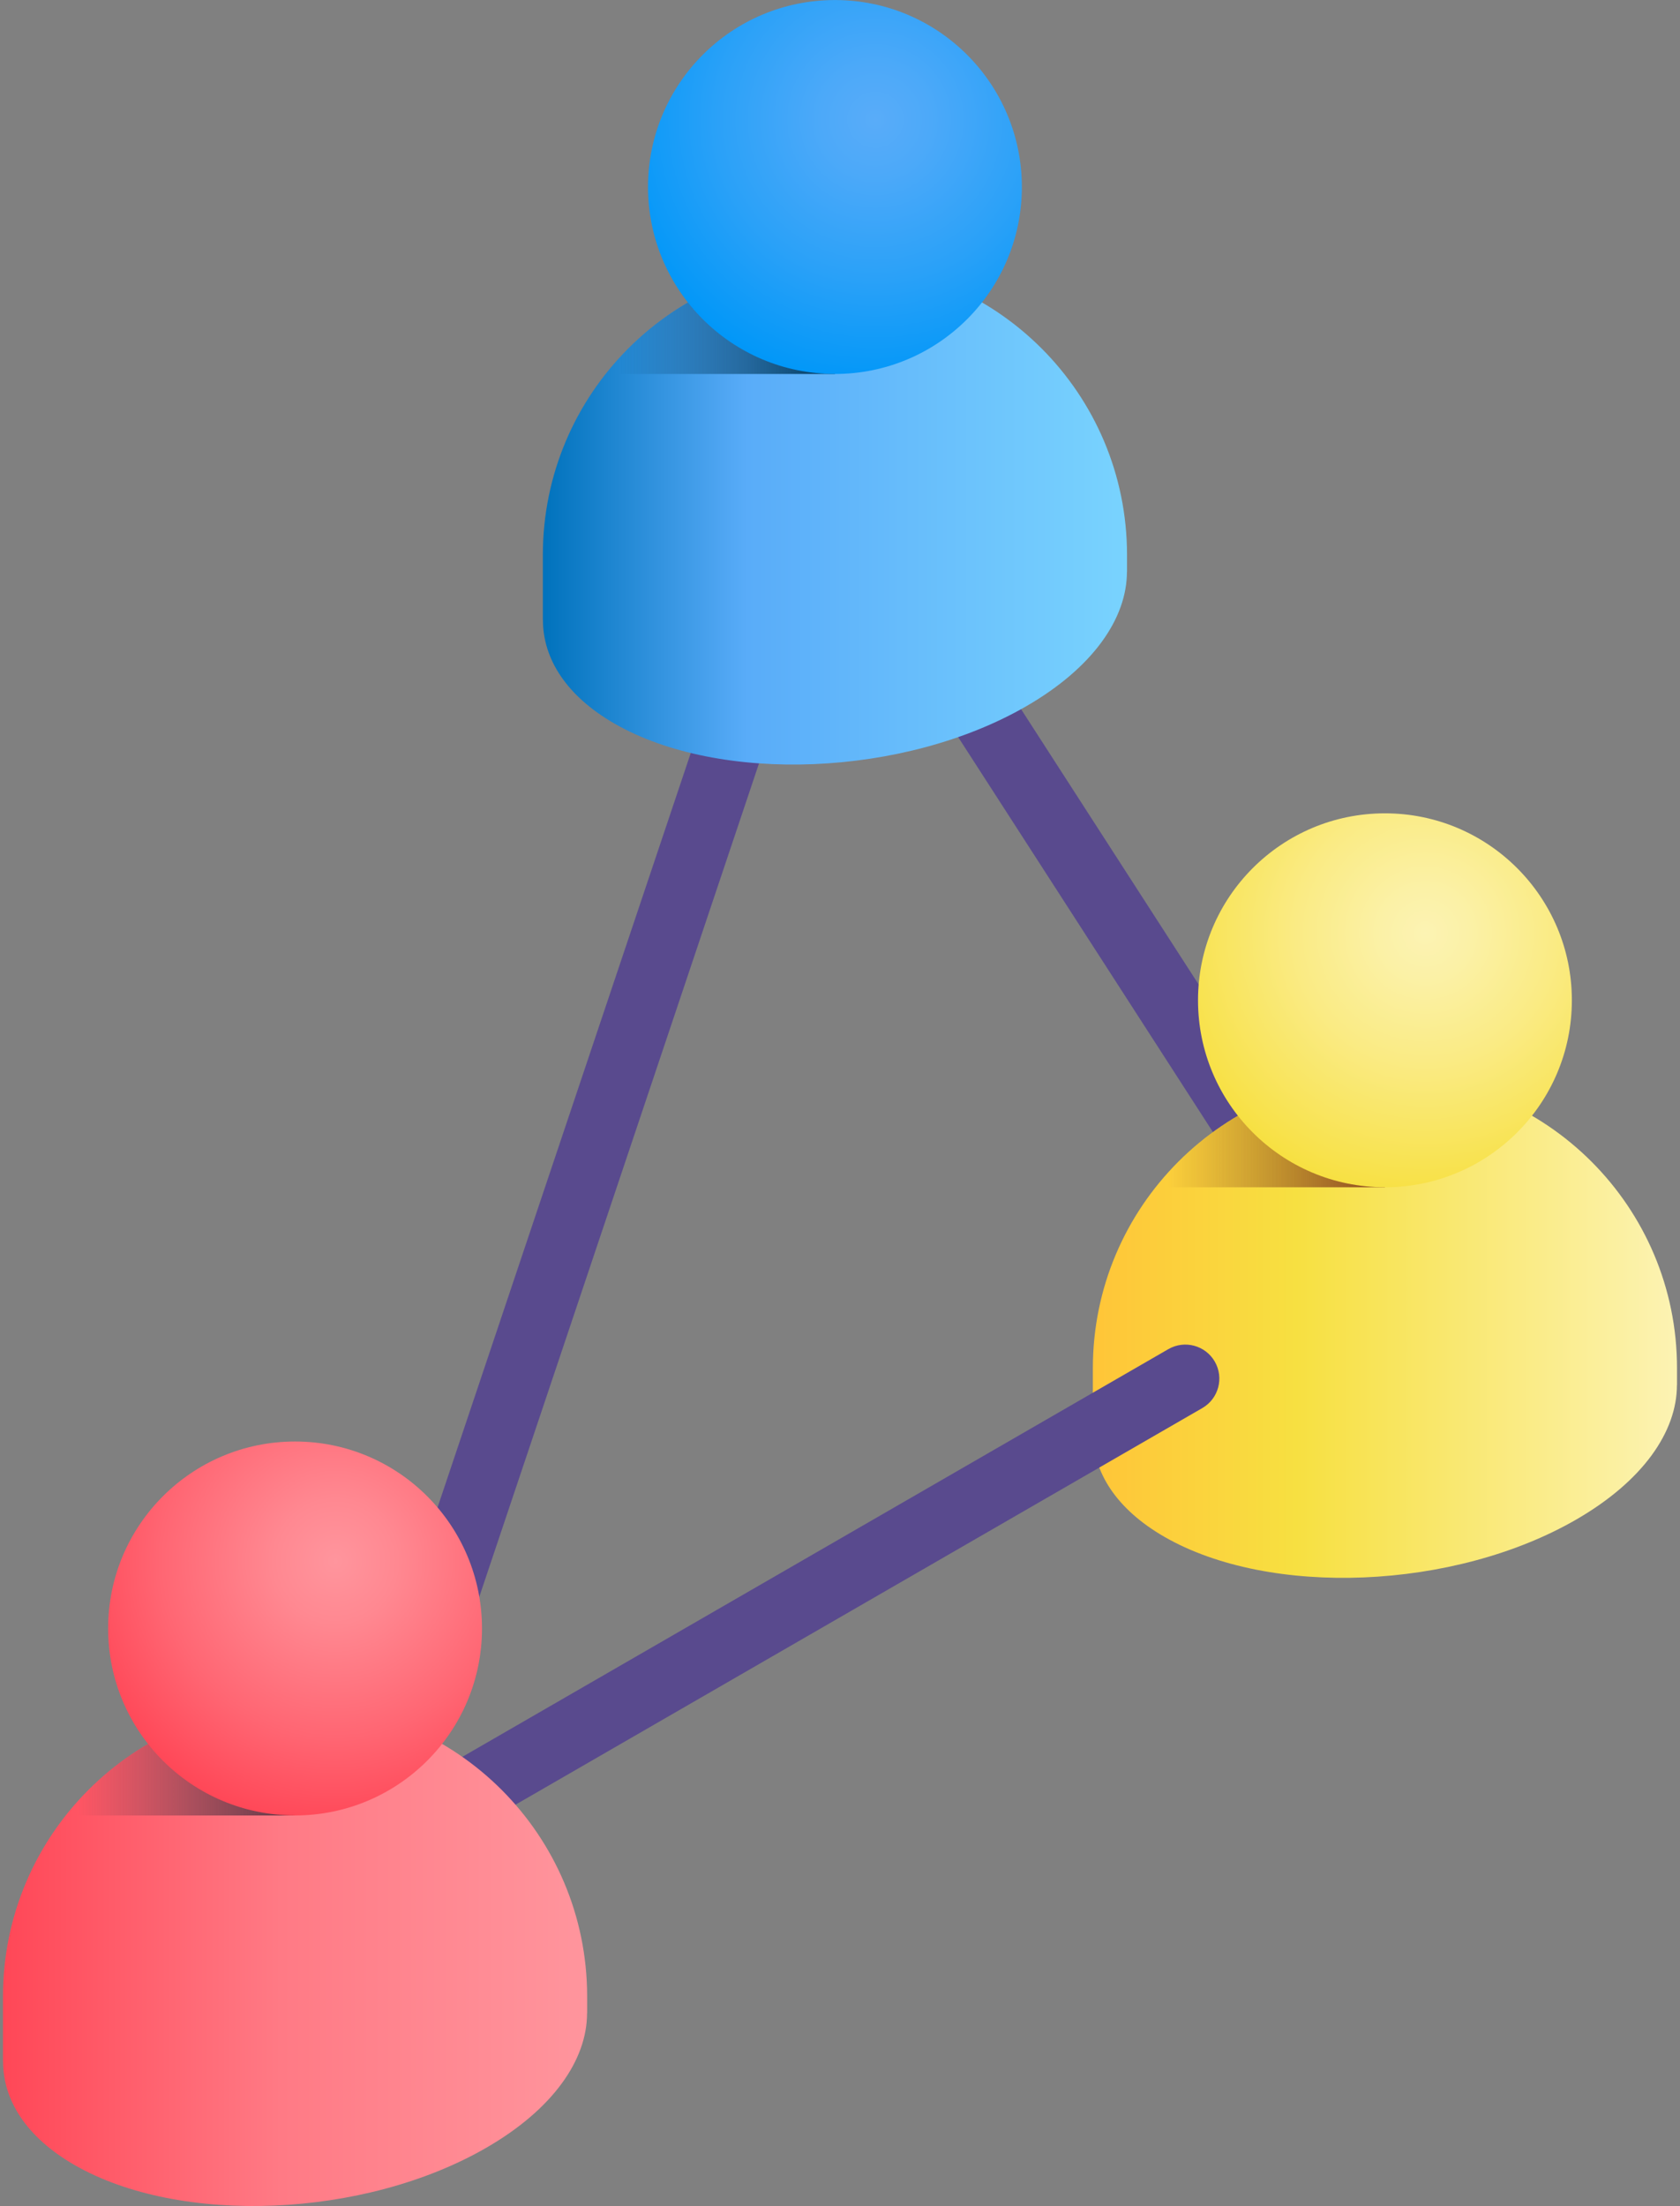 <svg width="390" height="512" viewBox="0 0 390 512" fill="none" xmlns="http://www.w3.org/2000/svg">
<rect x="0" y="0" width="390" height="512" fill="#808080" stroke="none"/>
<path d="M303.658 290.303C301.066 290.303 298.527 289.028 297.017 286.688L184.473 112.244C182.11 108.581 183.162 103.695 186.826 101.331C190.491 98.968 195.375 100.021 197.738 103.685L310.282 278.129C312.645 281.792 311.591 286.678 307.929 289.041C306.607 289.895 305.124 290.303 303.658 290.303Z" fill="#594A8E"/>
<path d="M321.504 249.741C284.056 249.741 253.699 280.098 253.699 317.546V332.653L253.718 332.651C253.713 341.645 259.137 350.233 270.249 356.649C294.764 370.803 337.585 369.028 365.892 352.684C381.374 343.746 389.288 332.302 389.289 321.451L389.308 321.449V317.545C389.309 280.098 358.952 249.741 321.504 249.741Z" fill="url(#paint0_linear_35_6622)"/>
<path d="M268.262 275.559H321.504L314.03 250.153C295.506 252.185 279.226 261.675 268.262 275.559Z" fill="url(#paint1_linear_35_6622)"/>
<path d="M321.504 275.552C345.469 275.552 364.897 256.124 364.897 232.159C364.897 208.193 345.469 188.766 321.504 188.766C297.539 188.766 278.111 208.193 278.111 232.159C278.111 256.124 297.539 275.552 321.504 275.552Z" fill="url(#paint2_radial_35_6622)"/>
<path d="M68.496 448.397L183.624 105.452C185.012 101.319 189.487 99.091 193.619 100.48C197.752 101.868 199.978 106.343 198.59 110.475L96.744 413.858L271.22 313.125C274.996 310.944 279.823 312.24 282.003 316.014C284.182 319.79 282.888 324.618 279.113 326.797L68.496 448.397Z" fill="#594A8E"/>
<path d="M68.496 395.536C31.048 395.536 0.691 425.893 0.691 463.341V478.448L0.71 478.446C0.705 487.44 6.129 496.028 17.241 502.444C41.756 516.598 84.576 514.823 112.884 498.479C128.366 489.541 136.28 478.097 136.281 467.246L136.3 467.244V463.34C136.3 425.893 105.943 395.536 68.496 395.536Z" fill="url(#paint3_linear_35_6622)"/>
<path d="M15.253 421.354H68.495L61.021 395.948C42.497 397.979 26.218 407.469 15.253 421.354Z" fill="url(#paint4_linear_35_6622)"/>
<path d="M68.496 421.346C92.461 421.346 111.889 401.918 111.889 377.953C111.889 353.987 92.461 334.56 68.496 334.56C44.531 334.56 25.103 353.987 25.103 377.953C25.103 401.918 44.531 421.346 68.496 421.346Z" fill="url(#paint5_radial_35_6622)"/>
<path d="M193.826 60.984C156.378 60.984 126.021 91.341 126.021 128.789V143.896L126.04 143.894C126.035 152.888 131.459 161.476 142.571 167.892C167.086 182.046 209.907 180.271 238.214 163.928C253.696 154.99 261.61 143.546 261.611 132.695L261.63 132.693V128.789C261.631 91.341 231.273 60.984 193.826 60.984Z" fill="url(#paint6_linear_35_6622)"/>
<path d="M140.584 86.802H193.826L186.352 61.397C167.827 63.428 151.548 72.918 140.584 86.802Z" fill="url(#paint7_linear_35_6622)"/>
<path d="M193.826 86.795C217.791 86.795 237.219 67.367 237.219 43.402C237.219 19.436 217.791 0.009 193.826 0.009C169.861 0.009 150.433 19.436 150.433 43.402C150.433 67.367 169.861 86.795 193.826 86.795Z" fill="url(#paint8_radial_35_6622)"/>
<defs>
<linearGradient id="paint0_linear_35_6622" x1="253.7" y1="307.973" x2="389.309" y2="307.973" gradientUnits="userSpaceOnUse">
<stop stop-color="#FFC538"/>
<stop offset="0.349" stop-color="#F7E041"/>
<stop offset="1" stop-color="#FCF3B3"/>
</linearGradient>
<linearGradient id="paint1_linear_35_6622" x1="323.596" y1="262.856" x2="271.124" y2="262.856" gradientUnits="userSpaceOnUse">
<stop offset="0.032" stop-color="#8B451C"/>
<stop offset="1" stop-color="#8B451C" stop-opacity="0"/>
</linearGradient>
<radialGradient id="paint2_radial_35_6622" cx="0" cy="0" r="1" gradientUnits="userSpaceOnUse" gradientTransform="translate(330.89 216.541) scale(61.618 61.618)">
<stop stop-color="#FCF3B3"/>
<stop offset="0.171" stop-color="#FBF1A6"/>
<stop offset="0.488" stop-color="#FAEB84"/>
<stop offset="0.912" stop-color="#F8E24D"/>
<stop offset="1" stop-color="#F7E041"/>
</radialGradient>
<linearGradient id="paint3_linear_35_6622" x1="0.691" y1="453.768" x2="136.3" y2="453.768" gradientUnits="userSpaceOnUse">
<stop stop-color="#FF4757"/>
<stop offset="0.476" stop-color="#FF7A85"/>
<stop offset="1" stop-color="#FF959D"/>
</linearGradient>
<linearGradient id="paint4_linear_35_6622" x1="70.588" y1="408.651" x2="18.116" y2="408.651" gradientUnits="userSpaceOnUse">
<stop offset="0.032" stop-color="#5D3645"/>
<stop offset="1" stop-color="#5D3645" stop-opacity="0"/>
</linearGradient>
<radialGradient id="paint5_radial_35_6622" cx="0" cy="0" r="1" gradientUnits="userSpaceOnUse" gradientTransform="translate(77.882 362.336) scale(61.618)">
<stop stop-color="#FF959D"/>
<stop offset="0.233" stop-color="#FF8891"/>
<stop offset="0.661" stop-color="#FF6673"/>
<stop offset="1" stop-color="#FF4757"/>
</radialGradient>
<linearGradient id="paint6_linear_35_6622" x1="126.021" y1="119.216" x2="261.631" y2="119.216" gradientUnits="userSpaceOnUse">
<stop stop-color="#0072BC"/>
<stop offset="0.349" stop-color="#59ACF9"/>
<stop offset="1" stop-color="#79D3FE"/>
</linearGradient>
<linearGradient id="paint7_linear_35_6622" x1="195.918" y1="74.1" x2="143.446" y2="74.1" gradientUnits="userSpaceOnUse">
<stop offset="0.032" stop-color="#00395E"/>
<stop offset="1" stop-color="#00395E" stop-opacity="0"/>
</linearGradient>
<radialGradient id="paint8_radial_35_6622" cx="0" cy="0" r="1" gradientUnits="userSpaceOnUse" gradientTransform="translate(203.212 27.784) scale(61.618)">
<stop stop-color="#59ACF9"/>
<stop offset="0.211" stop-color="#4CA9F9"/>
<stop offset="0.601" stop-color="#2AA1F8"/>
<stop offset="1" stop-color="#0197F8"/>
</radialGradient>
</defs>
</svg>

